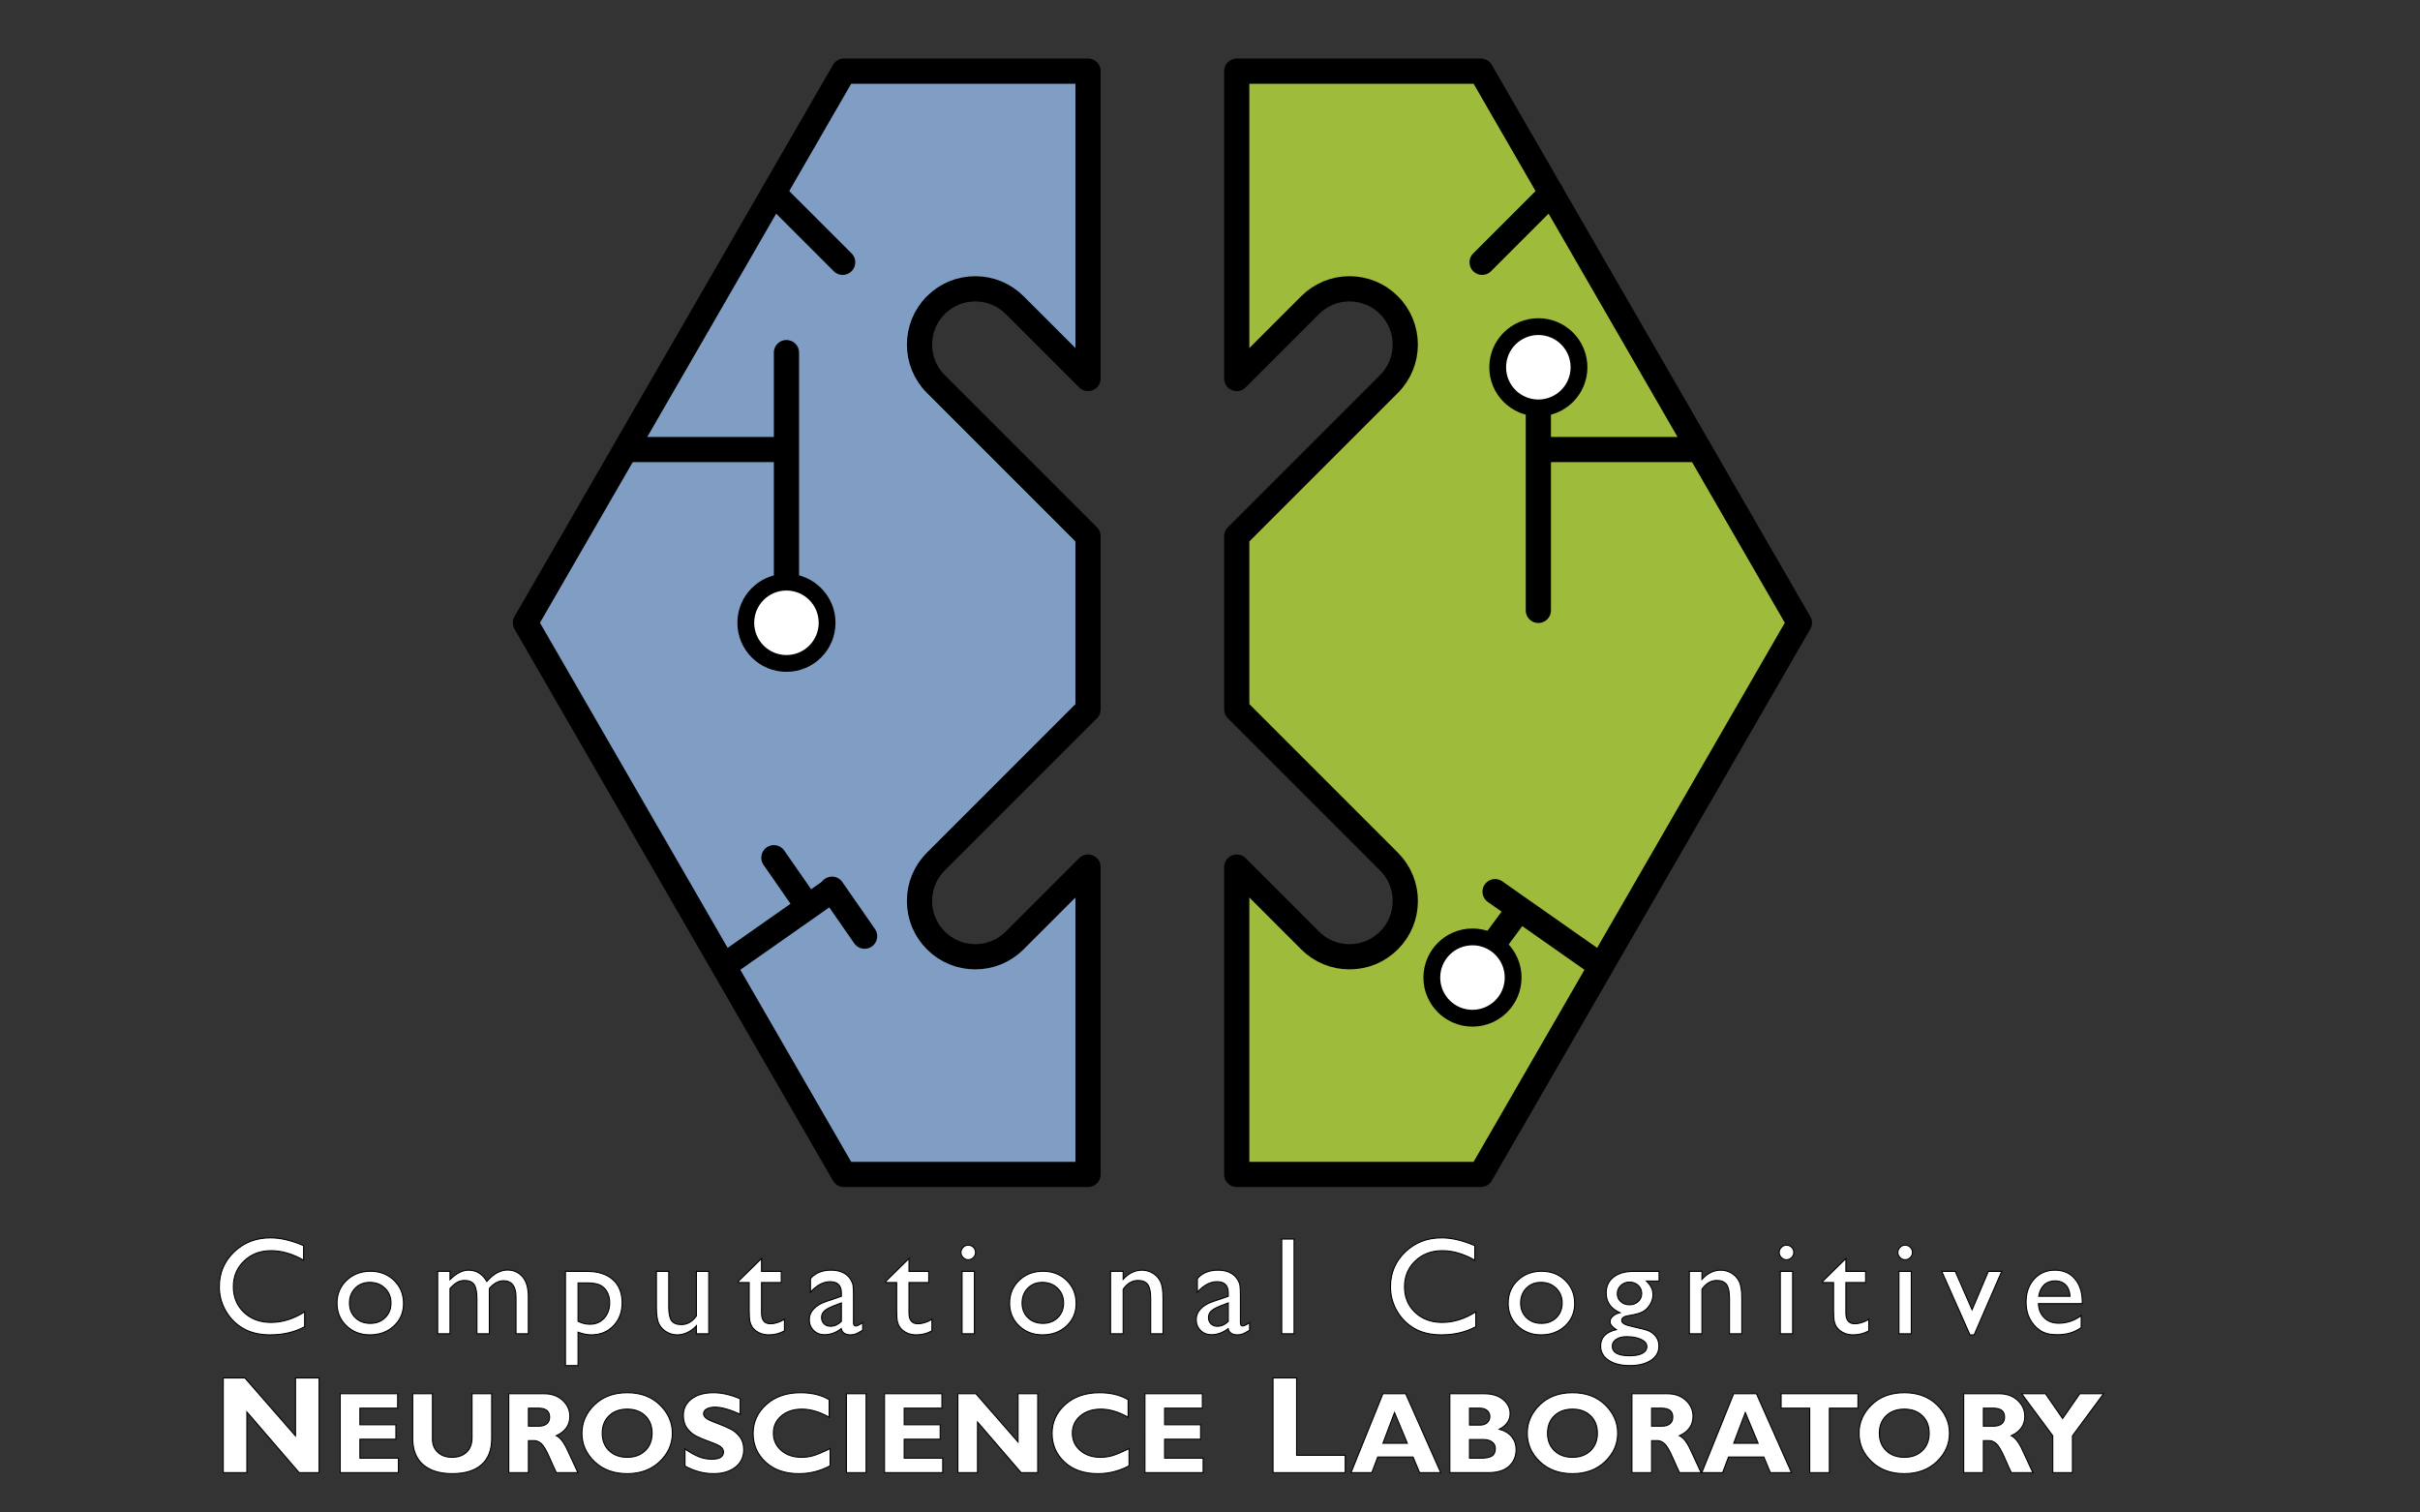 <?xml version="1.0" encoding="utf-8"?>
<!-- Generator: Adobe Illustrator 15.0.0, SVG Export Plug-In . SVG Version: 6.00 Build 0)  -->
<!DOCTYPE svg PUBLIC "-//W3C//DTD SVG 1.1//EN" "http://www.w3.org/Graphics/SVG/1.1/DTD/svg11.dtd">
<svg version="1.1" id="Layer_1" xmlns="http://www.w3.org/2000/svg" xmlns:xlink="http://www.w3.org/1999/xlink" x="0px" y="0px"
	 width="576px" height="360px" viewBox="0 0 576 360" enable-background="new 0 0 576 360" xml:space="preserve">
<rect x="0" y="0" width="576" height="360" fill="#333333" stroke="none"/>
<g>
	
		<path fill="#809DC4" stroke="#000000" stroke-width="6" stroke-linecap="round" stroke-linejoin="round" stroke-miterlimit="10" d="
		M200.863,16.936l-75.805,131.298l75.805,131.299h58.109v-73.154l-17.458,17.458c-2.506,2.509-5.839,3.888-9.386,3.888
		c-3.545,0-6.878-1.379-9.384-3.888c-2.508-2.506-3.889-5.84-3.889-9.385s1.38-6.878,3.889-9.384l36.228-36.229v-41.211
		l-36.228-36.227c-5.174-5.175-5.174-13.596,0-18.771c2.507-2.506,5.84-3.887,9.386-3.887c3.545,0,6.878,1.38,9.384,3.887
		l17.458,17.456v-73.15H200.863L200.863,16.936z"/>
	<path fill="none" stroke="#000000" stroke-width="6" stroke-linecap="round" stroke-linejoin="round" stroke-miterlimit="10" d="
		M186.082,145.976"/>
	
		<line fill="none" stroke="#000000" stroke-width="6" stroke-linecap="round" stroke-linejoin="round" stroke-miterlimit="10" x1="150.283" y1="106.995" x2="186.082" y2="106.995"/>
	<path fill="none" stroke="#000000" stroke-width="6" stroke-linecap="round" stroke-linejoin="round" stroke-miterlimit="10" d="
		M185.603,82.562"/>
	<path fill="none" stroke="#000000" stroke-width="6" stroke-linecap="round" stroke-linejoin="round" stroke-miterlimit="10" d="
		M185.603,105.888"/>
	
		<line fill="none" stroke="#000000" stroke-width="6" stroke-linecap="round" stroke-linejoin="round" stroke-miterlimit="10" x1="187.188" y1="83.924" x2="187.188" y2="137.284"/>
	
		<line fill="none" stroke="#000000" stroke-width="6" stroke-linecap="round" stroke-linejoin="round" stroke-miterlimit="10" x1="184.102" y1="45.968" x2="200.568" y2="62.434"/>
	<g>
		<path fill="none" stroke="#000000" stroke-width="6" stroke-linecap="round" stroke-linejoin="round" stroke-miterlimit="10" d="
			M189.721,201.057"/>
		
			<line fill="none" stroke="#000000" stroke-width="6" stroke-linecap="round" stroke-linejoin="round" stroke-miterlimit="10" x1="173.593" y1="228.998" x2="197.484" y2="212.232"/>
		
			<line fill="none" stroke="#000000" stroke-width="6" stroke-linecap="round" stroke-linejoin="round" stroke-miterlimit="10" x1="191.96" y1="215.33" x2="184.198" y2="204.154"/>
	</g>
	
		<path fill="#9EBB3B" stroke="#000000" stroke-width="6" stroke-linecap="round" stroke-linejoin="round" stroke-miterlimit="10" d="
		M294.367,16.936v73.151l17.457-17.456c2.506-2.506,5.839-3.887,9.385-3.887c3.545,0,6.879,1.38,9.386,3.887
		c5.174,5.175,5.174,13.596,0,18.771l-36.228,36.227v41.211l36.228,36.229c2.509,2.508,3.891,5.841,3.891,9.386
		s-1.382,6.879-3.891,9.385c-2.506,2.509-5.839,3.89-9.384,3.89c-3.548,0-6.881-1.381-9.387-3.89l-17.457-17.458v73.154h58.107
		l75.807-131.299l-75.805-131.3H294.367z"/>
	<path fill="none" stroke="#000000" stroke-width="6" stroke-linecap="round" stroke-linejoin="round" stroke-miterlimit="10" d="
		M367.258,145.976"/>
	
		<line fill="none" stroke="#000000" stroke-width="6" stroke-linecap="round" stroke-linejoin="round" stroke-miterlimit="10" x1="403.057" y1="106.995" x2="367.258" y2="106.995"/>
	<path fill="none" stroke="#000000" stroke-width="6" stroke-linecap="round" stroke-linejoin="round" stroke-miterlimit="10" d="
		M367.736,82.562"/>
	<path fill="none" stroke="#000000" stroke-width="6" stroke-linecap="round" stroke-linejoin="round" stroke-miterlimit="10" d="
		M367.736,105.888"/>
	
		<line fill="none" stroke="#000000" stroke-width="6" stroke-linecap="round" stroke-linejoin="round" stroke-miterlimit="10" x1="366.152" y1="98.924" x2="366.152" y2="145.284"/>
	
		<line fill="none" stroke="#000000" stroke-width="6" stroke-linecap="round" stroke-linejoin="round" stroke-miterlimit="10" x1="369.238" y1="45.968" x2="352.771" y2="62.434"/>
	<g>
		
			<line fill="none" stroke="#000000" stroke-width="6" stroke-linecap="round" stroke-linejoin="round" stroke-miterlimit="10" x1="379.746" y1="228.998" x2="355.855" y2="212.232"/>
		
			<line fill="none" stroke="#000000" stroke-width="6" stroke-linecap="round" stroke-linejoin="round" stroke-miterlimit="10" x1="356.376" y1="223.43" x2="361.258" y2="216.828"/>
	</g>
	
		<circle fill="#FFFFFF" stroke="#000000" stroke-width="4" stroke-linecap="round" stroke-linejoin="round" stroke-miterlimit="10" cx="187.187" cy="148.235" r="9.677"/>
	
		<line fill="none" stroke="#000000" stroke-width="6" stroke-linecap="round" stroke-linejoin="round" stroke-miterlimit="10" x1="205.79" y1="222.828" x2="198.026" y2="211.65"/>
	<path fill="none" stroke="#000000" stroke-width="6" stroke-linecap="round" stroke-linejoin="round" stroke-miterlimit="10" d="
		M361.324,203.119"/>
	<path fill="none" stroke="#000000" stroke-width="6" stroke-linecap="round" stroke-linejoin="round" stroke-miterlimit="10" d="
		M352.203,217.239"/>
	
		<circle fill="#FFFFFF" stroke="#000000" stroke-width="4" stroke-linecap="round" stroke-linejoin="round" stroke-miterlimit="10" cx="366.152" cy="87.417" r="9.677"/>
	
		<circle fill="#FFFFFF" stroke="#000000" stroke-width="4" stroke-linecap="round" stroke-linejoin="round" stroke-miterlimit="10" cx="350.475" cy="232.677" r="9.677"/>
</g>
<g enable-background="new    ">
	<path fill="#FFFFFF" stroke="#000000" stroke-width="0.25" stroke-miterlimit="10" d="M72.509,312.234v3.551
		c-2.367,1.291-5.101,1.938-8.2,1.938c-2.518,0-4.654-0.506-6.408-1.518s-3.142-2.405-4.165-4.182
		c-1.023-1.775-1.533-3.695-1.533-5.762c0-3.283,1.17-6.043,3.511-8.281c2.34-2.237,5.227-3.356,8.66-3.356
		c2.367,0,4.999,0.618,7.893,1.854v3.472c-2.636-1.507-5.213-2.261-7.731-2.261c-2.583,0-4.727,0.815-6.433,2.445
		c-1.706,1.631-2.558,3.674-2.558,6.127c0,2.476,0.839,4.508,2.518,6.102c1.679,1.593,3.825,2.389,6.44,2.389
		C67.236,314.752,69.905,313.913,72.509,312.234z"/>
	<path fill="#FFFFFF" stroke="#000000" stroke-width="0.25" stroke-miterlimit="10" d="M88.171,302.581
		c2.26,0,4.137,0.729,5.633,2.188c1.496,1.457,2.244,3.289,2.244,5.496c0,2.142-0.759,3.92-2.276,5.334
		c-1.518,1.416-3.428,2.123-5.73,2.123c-2.228,0-4.089-0.719-5.585-2.154c-1.496-1.437-2.244-3.23-2.244-5.385
		c0-2.173,0.756-3.982,2.268-5.431C83.993,303.307,85.889,302.581,88.171,302.581z M88.009,305.229c-1.41,0-2.566,0.463-3.47,1.39
		c-0.904,0.925-1.356,2.104-1.356,3.534c0,1.421,0.462,2.58,1.388,3.479c0.925,0.898,2.115,1.35,3.567,1.35
		c1.442,0,2.623-0.455,3.543-1.364s1.38-2.074,1.38-3.495c0-1.409-0.479-2.577-1.437-3.502
		C90.667,305.691,89.462,305.229,88.009,305.229z"/>
	<path fill="#FFFFFF" stroke="#000000" stroke-width="0.25" stroke-miterlimit="10" d="M116.471,306.682v10.782h-2.954v-8.265
		c0-1.646-0.221-2.795-0.662-3.446c-0.441-0.649-1.21-0.978-2.308-0.978c-0.613,0-1.176,0.142-1.687,0.42
		c-0.511,0.281-1.095,0.775-1.751,1.486v10.781h-2.938v-14.852h2.938v1.953c1.496-1.494,2.959-2.242,4.391-2.242
		c1.883,0,3.341,0.894,4.375,2.68c1.571-1.809,3.212-2.712,4.923-2.712c1.442,0,2.628,0.526,3.56,1.582
		c0.931,1.055,1.396,2.663,1.396,4.825v8.766h-2.938v-8.797c0-1.236-0.253-2.186-0.759-2.841c-0.506-0.656-1.232-0.985-2.179-0.985
		C118.66,304.841,117.525,305.455,116.471,306.682z"/>
	<path fill="#FFFFFF" stroke="#000000" stroke-width="0.25" stroke-miterlimit="10" d="M134.585,325.034v-22.421h5.143
		c2.633,0,4.683,0.656,6.15,1.97c1.467,1.313,2.201,3.147,2.201,5.504c0,2.228-0.69,4.058-2.071,5.488
		c-1.38,1.432-3.14,2.146-5.278,2.146c-0.946,0-1.993-0.209-3.143-0.629v7.941L134.585,325.034L134.585,325.034z M139.666,305.357
		h-2.078v9.137c0.902,0.463,1.847,0.693,2.835,0.693c1.375,0,2.5-0.479,3.375-1.438c0.875-0.957,1.313-2.189,1.313-3.696
		c0-0.968-0.207-1.823-0.62-2.565c-0.413-0.742-0.977-1.283-1.691-1.623C142.084,305.527,141.04,305.357,139.666,305.357z"/>
	<path fill="#FFFFFF" stroke="#000000" stroke-width="0.25" stroke-miterlimit="10" d="M165.758,317.464v-1.903
		c-0.624,0.683-1.337,1.213-2.139,1.594c-0.802,0.379-1.601,0.568-2.397,0.568c-0.936,0-1.8-0.234-2.591-0.703
		c-0.791-0.468-1.388-1.103-1.792-1.903c-0.404-0.802-0.605-2.134-0.605-3.995v-8.507h2.938v8.464c0,1.559,0.223,2.646,0.67,3.265
		c0.446,0.618,1.229,0.927,2.349,0.927c1.398,0,2.588-0.684,3.567-2.049v-10.605h2.938v14.851h-2.938V317.464z"/>
	<path fill="#FFFFFF" stroke="#000000" stroke-width="0.25" stroke-miterlimit="10" d="M175.738,304.971l5.521-5.424v3.066h4.697
		v2.646h-4.697v7.27c0,1.697,0.705,2.546,2.114,2.546c1.055,0,2.168-0.351,3.341-1.05v2.744c-1.13,0.635-2.362,0.951-3.696,0.951
		c-1.345,0-2.464-0.393-3.357-1.178c-0.28-0.236-0.511-0.503-0.694-0.799c-0.183-0.296-0.337-0.684-0.46-1.162
		c-0.124-0.479-0.186-1.391-0.186-2.736v-6.586h-2.583V304.971z"/>
	<path fill="#FFFFFF" stroke="#000000" stroke-width="0.25" stroke-miterlimit="10" d="M203.15,308.538v6.312
		c0,0.506,0.172,0.758,0.517,0.758c0.355,0,0.909-0.264,1.663-0.791v1.793c-0.667,0.431-1.203,0.724-1.606,0.88
		c-0.403,0.155-0.826,0.233-1.267,0.233c-1.259,0-2.001-0.494-2.228-1.484c-1.248,0.969-2.577,1.451-3.987,1.451
		c-1.033,0-1.894-0.34-2.583-1.023s-1.033-1.542-1.033-2.575c0-0.937,0.336-1.772,1.009-2.51c0.672-0.735,1.627-1.32,2.865-1.751
		l3.761-1.291v-0.791c0-1.786-0.893-2.68-2.679-2.68c-1.604,0-3.164,0.828-4.681,2.484v-3.212c1.141-1.345,2.782-2.018,4.923-2.018
		c1.603,0,2.889,0.42,3.858,1.259c0.323,0.27,0.613,0.627,0.872,1.072c0.258,0.447,0.422,0.895,0.492,1.341
		C203.115,306.441,203.15,307.289,203.15,308.538z M200.261,314.525v-4.406l-1.969,0.759c-1,0.397-1.708,0.799-2.123,1.203
		c-0.414,0.403-0.621,0.905-0.621,1.509c0,0.613,0.196,1.114,0.589,1.501c0.393,0.388,0.901,0.581,1.525,0.581
		C198.599,315.672,199.464,315.29,200.261,314.525z"/>
	<path fill="#FFFFFF" stroke="#000000" stroke-width="0.25" stroke-miterlimit="10" d="M210.837,304.971l5.521-5.424v3.066h4.697
		v2.646h-4.697v7.27c0,1.697,0.705,2.546,2.114,2.546c1.055,0,2.168-0.351,3.341-1.05v2.744c-1.13,0.635-2.362,0.951-3.696,0.951
		c-1.345,0-2.464-0.393-3.357-1.178c-0.28-0.236-0.511-0.503-0.694-0.799s-0.337-0.684-0.46-1.162
		c-0.124-0.479-0.186-1.391-0.186-2.736v-6.586h-2.583V304.971z"/>
	<path fill="#FFFFFF" stroke="#000000" stroke-width="0.25" stroke-miterlimit="10" d="M230.437,296.367
		c0.484,0,0.898,0.167,1.243,0.5c0.344,0.334,0.517,0.742,0.517,1.227c0,0.475-0.172,0.883-0.517,1.229
		c-0.344,0.344-0.758,0.516-1.243,0.516c-0.452,0-0.85-0.174-1.194-0.523c-0.345-0.351-0.517-0.756-0.517-1.219
		c0-0.451,0.172-0.854,0.517-1.203C229.587,296.542,229.985,296.367,230.437,296.367z M228.984,302.613h2.938v14.851h-2.938V302.613
		z"/>
	<path fill="#FFFFFF" stroke="#000000" stroke-width="0.25" stroke-miterlimit="10" d="M248.261,302.581
		c2.26,0,4.137,0.729,5.633,2.188c1.496,1.457,2.244,3.289,2.244,5.496c0,2.142-0.759,3.92-2.276,5.334
		c-1.518,1.416-3.428,2.123-5.73,2.123c-2.228,0-4.089-0.719-5.585-2.154c-1.496-1.437-2.244-3.23-2.244-5.385
		c0-2.173,0.756-3.982,2.268-5.431C244.083,303.307,245.979,302.581,248.261,302.581z M248.1,305.229c-1.41,0-2.566,0.463-3.47,1.39
		c-0.904,0.925-1.356,2.104-1.356,3.534c0,1.421,0.462,2.58,1.388,3.479c0.925,0.898,2.115,1.35,3.567,1.35
		c1.442,0,2.623-0.455,3.543-1.364s1.38-2.074,1.38-3.495c0-1.409-0.479-2.577-1.437-3.502
		C250.757,305.691,249.552,305.229,248.1,305.229z"/>
	<path fill="#FFFFFF" stroke="#000000" stroke-width="0.25" stroke-miterlimit="10" d="M267.329,302.613v1.889
		c1.313-1.452,2.803-2.179,4.471-2.179c0.925,0,1.786,0.239,2.583,0.718c0.796,0.479,1.401,1.136,1.816,1.971
		c0.414,0.834,0.622,2.154,0.622,3.963v8.489h-2.938v-8.458c0-1.518-0.231-2.602-0.694-3.253c-0.463-0.649-1.238-0.978-2.324-0.978
		c-1.388,0-2.567,0.695-3.535,2.084v10.604h-3.002v-14.852h3.001V302.613z"/>
	<path fill="#FFFFFF" stroke="#000000" stroke-width="0.25" stroke-miterlimit="10" d="M295.241,308.538v6.312
		c0,0.506,0.172,0.758,0.517,0.758c0.355,0,0.909-0.264,1.662-0.791v1.793c-0.667,0.431-1.202,0.724-1.605,0.88
		c-0.403,0.155-0.826,0.233-1.268,0.233c-1.259,0-2.002-0.494-2.229-1.484c-1.248,0.969-2.576,1.451-3.986,1.451
		c-1.033,0-1.894-0.34-2.583-1.023s-1.033-1.542-1.033-2.575c0-0.937,0.336-1.772,1.009-2.51c0.672-0.735,1.627-1.32,2.865-1.751
		l3.762-1.291v-0.791c0-1.786-0.894-2.68-2.681-2.68c-1.603,0-3.163,0.828-4.681,2.484v-3.212c1.141-1.345,2.782-2.018,4.923-2.018
		c1.604,0,2.89,0.42,3.858,1.259c0.322,0.27,0.612,0.627,0.871,1.072c0.258,0.447,0.422,0.895,0.492,1.341
		C295.206,306.441,295.241,307.289,295.241,308.538z M292.352,314.525v-4.406l-1.969,0.759c-1.001,0.397-1.709,0.799-2.123,1.203
		c-0.414,0.403-0.621,0.905-0.621,1.509c0,0.613,0.196,1.114,0.589,1.501c0.393,0.388,0.901,0.581,1.525,0.581
		C290.689,315.672,291.555,315.29,292.352,314.525z"/>
	<path fill="#FFFFFF" stroke="#000000" stroke-width="0.25" stroke-miterlimit="10" d="M305.075,294.914h2.938v22.55h-2.938V294.914
		z"/>
	<path fill="#FFFFFF" stroke="#000000" stroke-width="0.25" stroke-miterlimit="10" d="M351.264,312.234v3.551
		c-2.366,1.291-5.101,1.938-8.198,1.938c-2.52,0-4.654-0.506-6.408-1.518s-3.144-2.405-4.165-4.182
		c-1.022-1.775-1.533-3.695-1.533-5.762c0-3.283,1.17-6.043,3.511-8.281c2.34-2.237,5.228-3.356,8.66-3.356
		c2.367,0,4.998,0.618,7.894,1.854v3.472c-2.638-1.507-5.214-2.261-7.731-2.261c-2.583,0-4.728,0.815-6.433,2.445
		c-1.705,1.631-2.56,3.674-2.56,6.127c0,2.476,0.84,4.508,2.52,6.102c1.679,1.593,3.825,2.389,6.439,2.389
		C345.99,314.752,348.66,313.913,351.264,312.234z"/>
	<path fill="#FFFFFF" stroke="#000000" stroke-width="0.25" stroke-miterlimit="10" d="M366.926,302.581
		c2.26,0,4.137,0.729,5.633,2.188s2.244,3.289,2.244,5.496c0,2.142-0.76,3.92-2.276,5.334c-1.517,1.416-3.427,2.123-5.729,2.123
		c-2.229,0-4.09-0.719-5.586-2.154c-1.496-1.437-2.244-3.23-2.244-5.385c0-2.173,0.756-3.982,2.269-5.431
		C362.748,303.307,364.645,302.581,366.926,302.581z M366.764,305.229c-1.41,0-2.565,0.463-3.471,1.39
		c-0.904,0.925-1.355,2.104-1.355,3.534c0,1.421,0.464,2.58,1.39,3.479s2.113,1.35,3.565,1.35c1.441,0,2.623-0.455,3.543-1.364
		c0.921-0.909,1.382-2.074,1.382-3.495c0-1.409-0.479-2.577-1.438-3.502C369.422,305.691,368.217,305.229,366.764,305.229z"/>
	<path fill="#FFFFFF" stroke="#000000" stroke-width="0.25" stroke-miterlimit="10" d="M382.295,307.747
		c0-1.582,0.58-2.833,1.736-3.753s2.735-1.381,4.735-1.381h6.119v2.293h-3.002c0.58,0.592,0.984,1.13,1.209,1.613
		c0.228,0.483,0.34,1.039,0.34,1.662c0,0.774-0.221,1.536-0.661,2.284c-0.441,0.748-1.009,1.321-1.703,1.72
		c-0.693,0.397-1.832,0.715-3.414,0.951c-1.107,0.162-1.662,0.545-1.662,1.146c0,0.345,0.207,0.627,0.621,0.848
		s1.164,0.449,2.252,0.686c1.817,0.398,2.988,0.711,3.512,0.938c0.521,0.227,0.992,0.549,1.412,0.969
		c0.709,0.711,1.063,1.604,1.063,2.68c0,1.41-0.627,2.533-1.881,3.373s-2.93,1.26-5.026,1.26c-2.119,0-3.813-0.424-5.076-1.268
		c-1.267-0.846-1.896-1.978-1.896-3.397c0-2.013,1.242-3.31,3.729-3.89c-0.99-0.636-1.484-1.266-1.484-1.89
		c0-0.474,0.211-0.903,0.638-1.291c0.426-0.388,0.997-0.673,1.719-0.854C383.389,311.477,382.295,309.909,382.295,307.747z
		 M387.121,318.158c-0.988,0-1.799,0.21-2.428,0.629c-0.632,0.42-0.945,0.958-0.945,1.613c0,1.529,1.377,2.293,4.133,2.293
		c1.303,0,2.312-0.19,3.027-0.572c0.715-0.383,1.072-0.923,1.072-1.623c0-0.688-0.451-1.251-1.355-1.688
		C389.721,318.375,388.553,318.158,387.121,318.158z M387.816,305.164c-0.798,0-1.476,0.27-2.033,0.807
		c-0.562,0.539-0.84,1.186-0.84,1.938c0,0.764,0.272,1.396,0.821,1.896c0.55,0.5,1.244,0.752,2.082,0.752
		c0.83,0,1.521-0.257,2.074-0.768c0.555-0.512,0.832-1.148,0.832-1.913c0-0.774-0.279-1.421-0.84-1.938
		C389.355,305.422,388.656,305.164,387.816,305.164z"/>
	<path fill="#FFFFFF" stroke="#000000" stroke-width="0.25" stroke-miterlimit="10" d="M405.092,302.613v1.889
		c1.313-1.452,2.803-2.179,4.472-2.179c0.926,0,1.786,0.239,2.584,0.718c0.795,0.479,1.399,1.136,1.813,1.971
		c0.414,0.834,0.621,2.154,0.621,3.963v8.489h-2.938v-8.458c0-1.518-0.23-2.602-0.693-3.253c-0.463-0.649-1.238-0.978-2.324-0.978
		c-1.389,0-2.566,0.695-3.535,2.084v10.604h-3.002v-14.852h3.002V302.613z"/>
	<path fill="#FFFFFF" stroke="#000000" stroke-width="0.25" stroke-miterlimit="10" d="M425.191,296.367
		c0.483,0,0.897,0.167,1.243,0.5c0.345,0.334,0.517,0.742,0.517,1.227c0,0.475-0.172,0.883-0.517,1.229
		c-0.346,0.344-0.76,0.516-1.243,0.516c-0.451,0-0.851-0.174-1.193-0.523c-0.346-0.351-0.518-0.756-0.518-1.219
		c0-0.451,0.172-0.854,0.518-1.203C424.342,296.542,424.74,296.367,425.191,296.367z M423.738,302.613h2.938v14.851h-2.938V302.613z
		"/>
	<path fill="#FFFFFF" stroke="#000000" stroke-width="0.25" stroke-miterlimit="10" d="M433.832,304.971l5.52-5.424v3.066h4.697
		v2.646h-4.697v7.27c0,1.697,0.705,2.546,2.115,2.546c1.055,0,2.168-0.351,3.342-1.05v2.744c-1.131,0.635-2.362,0.951-3.696,0.951
		c-1.347,0-2.465-0.393-3.357-1.178c-0.279-0.236-0.512-0.503-0.692-0.799c-0.185-0.296-0.339-0.684-0.462-1.162
		c-0.122-0.479-0.186-1.391-0.186-2.736v-6.586h-2.582L433.832,304.971L433.832,304.971z"/>
	<path fill="#FFFFFF" stroke="#000000" stroke-width="0.25" stroke-miterlimit="10" d="M453.432,296.367
		c0.484,0,0.898,0.167,1.242,0.5c0.344,0.334,0.519,0.742,0.519,1.227c0,0.475-0.175,0.883-0.519,1.229
		c-0.344,0.344-0.758,0.516-1.242,0.516c-0.453,0-0.852-0.174-1.194-0.523c-0.345-0.351-0.517-0.756-0.517-1.219
		c0-0.451,0.172-0.854,0.517-1.203C452.581,296.544,452.979,296.367,453.432,296.367z M451.979,302.613h2.938v14.851h-2.938V302.613
		z"/>
	<path fill="#FFFFFF" stroke="#000000" stroke-width="0.25" stroke-miterlimit="10" d="M473.252,302.613h3.187l-6.562,15.107h-0.994
		l-6.715-15.107h3.215l4.008,9.137L473.252,302.613z"/>
	<path fill="#FFFFFF" stroke="#000000" stroke-width="0.25" stroke-miterlimit="10" d="M495.617,310.297h-10.443
		c0.074,1.421,0.551,2.551,1.428,3.391c0.878,0.84,2.011,1.258,3.398,1.258c1.936,0,3.723-0.602,5.357-1.807v2.872
		c-0.902,0.604-1.8,1.033-2.688,1.292c-0.887,0.258-1.928,0.387-3.123,0.387c-1.635,0-2.959-0.338-3.971-1.017
		c-1.012-0.678-1.82-1.59-2.43-2.735c-0.607-1.146-0.912-2.473-0.912-3.979c0-2.261,0.641-4.097,1.922-5.513
		c1.281-1.414,2.942-2.123,4.987-2.123c1.97,0,3.539,0.688,4.714,2.066c1.172,1.377,1.76,3.223,1.76,5.536L495.617,310.297
		L495.617,310.297z M485.238,308.538h7.473c-0.076-1.173-0.426-2.077-1.049-2.712c-0.625-0.635-1.463-0.953-2.519-0.953
		c-1.055,0-1.92,0.318-2.592,0.953S485.441,307.365,485.238,308.538z"/>
</g>
<g enable-background="new    ">
	<path fill="#FFFFFF" stroke="#000000" stroke-width="0.25" stroke-miterlimit="10" d="M75.948,327.973v22.549h-4.744
		l-12.447-14.445v14.445H53.14v-22.549h5.151l12.04,13.784v-13.784H75.948z"/>
</g>
<g enable-background="new    ">
	<path fill="#FFFFFF" stroke="#000000" stroke-width="0.25" stroke-miterlimit="10" d="M94.835,347.078v3.443H80.981V331.73h13.667
		v3.442h-8.986v3.941h8.569v3.442h-8.569v4.521L94.835,347.078L94.835,347.078z"/>
	<path fill="#FFFFFF" stroke="#000000" stroke-width="0.25" stroke-miterlimit="10" d="M112.349,331.73h4.681v10.666
		c0,2.744-0.812,4.824-2.435,6.242c-1.623,1.416-3.941,2.125-6.954,2.125c-2.978,0-5.289-0.719-6.935-2.152
		c-1.646-1.435-2.468-3.498-2.468-6.188V331.73h4.695v10.801c0,1.31,0.428,2.357,1.285,3.146c0.856,0.789,1.979,1.184,3.369,1.184
		c1.444,0,2.598-0.402,3.464-1.209c0.865-0.809,1.298-1.955,1.298-3.443V331.73z"/>
	<path fill="#FFFFFF" stroke="#000000" stroke-width="0.25" stroke-miterlimit="10" d="M121.093,331.73h8.394
		c1.82,0,3.3,0.525,4.438,1.578c1.139,1.053,1.708,2.328,1.708,3.824c0,2.07-1.076,3.604-3.229,4.598
		c0.943,0.43,1.84,1.586,2.69,3.468c0.85,1.882,1.67,3.655,2.462,5.323h-5.137c-0.307-0.619-0.841-1.799-1.603-3.539
		c-0.762-1.738-1.415-2.854-1.957-3.349c-0.543-0.493-1.124-0.739-1.742-0.739h-1.345v7.627h-4.681V331.73H121.093z
		 M125.773,335.174v4.277h2.475c0.789,0,1.415-0.188,1.876-0.559c0.461-0.373,0.693-0.903,0.693-1.595
		c0-1.417-0.893-2.125-2.677-2.125L125.773,335.174L125.773,335.174z"/>
	<path fill="#FFFFFF" stroke="#000000" stroke-width="0.25" stroke-miterlimit="10" d="M149.286,331.488
		c3.201,0,5.792,0.966,7.774,2.898c1.982,1.932,2.973,4.182,2.973,6.745c0,2.601-1.004,4.854-3.013,6.767
		c-2.009,1.91-4.587,2.865-7.734,2.865c-3.184,0-5.775-0.951-7.775-2.853s-3-4.161-3-6.779c0-2.573,0.993-4.823,2.979-6.753
		C143.477,332.452,146.076,331.488,149.286,331.488z M149.286,346.861c1.775,0,3.206-0.525,4.291-1.579s1.628-2.437,1.628-4.149
		c0-1.722-0.543-3.107-1.628-4.156s-2.515-1.574-4.291-1.574c-1.785,0-3.222,0.524-4.312,1.574
		c-1.089,1.049-1.634,2.436-1.634,4.156c0,1.713,0.545,3.096,1.634,4.149C146.064,346.336,147.501,346.861,149.286,346.861z"/>
	<path fill="#FFFFFF" stroke="#000000" stroke-width="0.25" stroke-miterlimit="10" d="M176.175,332.939v3.674
		c-2.493-1.121-4.479-1.682-5.959-1.682c-0.843,0-1.513,0.142-2.011,0.424c-0.498,0.281-0.747,0.656-0.747,1.123
		c0,0.357,0.179,0.698,0.538,1.021c0.358,0.322,1.233,0.739,2.623,1.251c1.39,0.511,2.502,0.985,3.336,1.426
		s1.553,1.058,2.159,1.856c0.605,0.798,0.908,1.807,0.908,3.025c0,1.739-0.662,3.125-1.984,4.156
		c-1.322,1.031-3.064,1.547-5.226,1.547c-2.332,0-4.592-0.604-6.779-1.816v-4.049c1.255,0.845,2.367,1.459,3.336,1.844
		c0.968,0.386,1.995,0.578,3.08,0.578c1.838,0,2.757-0.577,2.757-1.733c0-0.396-0.184-0.767-0.552-1.116
		c-0.368-0.349-1.253-0.773-2.657-1.275c-1.403-0.502-2.515-0.969-3.335-1.399c-0.82-0.431-1.529-1.045-2.125-1.843
		c-0.596-0.799-0.894-1.821-0.894-3.067c0-1.614,0.65-2.918,1.95-3.909c1.3-0.99,3.04-1.485,5.219-1.485
		C171.821,331.488,173.942,331.973,176.175,332.939z"/>
	<path fill="#FFFFFF" stroke="#000000" stroke-width="0.25" stroke-miterlimit="10" d="M197.576,344.791v4.104
		c-2.35,1.246-4.811,1.869-7.385,1.869c-3.336,0-5.992-0.922-7.97-2.765s-2.966-4.113-2.966-6.813c0-2.699,1.042-4.99,3.127-6.873
		s4.809-2.824,8.171-2.824c2.681,0,4.95,0.551,6.806,1.654v4.184c-2.278-1.282-4.434-1.924-6.47-1.924c-2,0-3.634,0.535-4.903,1.606
		s-1.903,2.437-1.903,4.097c0,1.668,0.625,3.045,1.876,4.129c1.251,1.086,2.854,1.627,4.809,1.627c0.968,0,1.901-0.127,2.798-0.383
		C194.464,346.225,195.8,345.661,197.576,344.791z"/>
	<path fill="#FFFFFF" stroke="#000000" stroke-width="0.25" stroke-miterlimit="10" d="M206.145,331.73v18.791h-4.681V331.73
		H206.145z"/>
	<path fill="#FFFFFF" stroke="#000000" stroke-width="0.25" stroke-miterlimit="10" d="M224.384,347.078v3.443H210.53V331.73h13.667
		v3.442h-8.986v3.941h8.569v3.442h-8.569v4.521L224.384,347.078L224.384,347.078z"/>
	<path fill="#FFFFFF" stroke="#000000" stroke-width="0.25" stroke-miterlimit="10" d="M246.996,331.73v18.791h-3.953
		l-10.373-12.039v12.039h-4.681V331.73h4.292l10.033,11.486V331.73H246.996z"/>
	<path fill="#FFFFFF" stroke="#000000" stroke-width="0.25" stroke-miterlimit="10" d="M268.733,344.791v4.104
		c-2.35,1.246-4.811,1.869-7.385,1.869c-3.336,0-5.992-0.922-7.97-2.765s-2.966-4.113-2.966-6.813c0-2.699,1.042-4.99,3.127-6.873
		s4.809-2.824,8.171-2.824c2.681,0,4.95,0.551,6.806,1.654v4.184c-2.278-1.282-4.434-1.924-6.47-1.924c-2,0-3.634,0.535-4.903,1.606
		s-1.903,2.437-1.903,4.097c0,1.668,0.625,3.045,1.876,4.129c1.251,1.086,2.854,1.627,4.809,1.627c0.968,0,1.901-0.127,2.798-0.383
		C265.621,346.225,266.958,345.661,268.733,344.791z"/>
	<path fill="#FFFFFF" stroke="#000000" stroke-width="0.25" stroke-miterlimit="10" d="M286.367,347.078v3.443h-13.854V331.73
		h13.667v3.442h-8.986v3.941h8.569v3.442h-8.569v4.521L286.367,347.078L286.367,347.078z"/>
</g>
<g enable-background="new    ">
	<path fill="#FFFFFF" stroke="#000000" stroke-width="0.25" stroke-miterlimit="10" d="M320.188,346.391v4.131h-17.189v-22.549
		h5.617v18.418H320.188z"/>
</g>
<g enable-background="new    ">
	<path fill="#FFFFFF" stroke="#000000" stroke-width="0.25" stroke-miterlimit="10" d="M334.572,331.73l8.347,18.791h-5.034
		l-1.548-3.713h-8.415l-1.403,3.713h-4.96l7.591-18.791H334.572L334.572,331.73z M334.969,343.525l-3.047-7.303l-2.76,7.303H334.969
		z"/>
	<path fill="#FFFFFF" stroke="#000000" stroke-width="0.25" stroke-miterlimit="10" d="M345.084,331.73h8.125
		c1.938,0,3.459,0.465,4.566,1.396c1.106,0.932,1.66,2.034,1.66,3.307c0,1.631-0.855,2.881-2.568,3.75
		c1.291,0.342,2.28,0.942,2.967,1.805c0.687,0.861,1.028,1.865,1.028,3.015c0,1.634-0.562,2.961-1.682,3.983
		s-2.771,1.535-4.95,1.535h-9.146V331.73L345.084,331.73z M349.766,335.174v4.021h2.447c0.754,0,1.341-0.192,1.763-0.578
		c0.421-0.387,0.633-0.87,0.633-1.453c0-0.573-0.212-1.049-0.633-1.426c-0.422-0.377-1.009-0.564-1.763-0.564H349.766z
		 M349.766,342.639v4.439h2.638c1.246,0,2.143-0.174,2.688-0.518c0.547-0.347,0.82-0.944,0.82-1.797c0-0.654-0.26-1.173-0.779-1.554
		c-0.521-0.381-1.216-0.571-2.086-0.571H349.766L349.766,342.639z"/>
	<path fill="#FFFFFF" stroke="#000000" stroke-width="0.25" stroke-miterlimit="10" d="M374.287,331.488
		c3.201,0,5.793,0.966,7.773,2.898c1.981,1.932,2.975,4.182,2.975,6.745c0,2.601-1.005,4.854-3.015,6.767
		c-2.009,1.91-4.587,2.865-7.733,2.865c-3.185,0-5.775-0.951-7.775-2.853c-2-1.902-2.999-4.161-2.999-6.779
		c0-2.573,0.993-4.823,2.979-6.753C368.479,332.452,371.076,331.488,374.287,331.488z M374.287,346.861
		c1.774,0,3.205-0.525,4.291-1.579c1.084-1.054,1.627-2.437,1.627-4.149c0-1.722-0.543-3.107-1.627-4.156
		c-1.086-1.049-2.517-1.574-4.291-1.574c-1.785,0-3.222,0.524-4.313,1.574c-1.089,1.049-1.634,2.436-1.634,4.156
		c0,1.713,0.545,3.096,1.634,4.149C371.065,346.336,372.502,346.861,374.287,346.861z"/>
	<path fill="#FFFFFF" stroke="#000000" stroke-width="0.25" stroke-miterlimit="10" d="M388.424,331.73h8.396
		c1.819,0,3.299,0.525,4.438,1.578c1.141,1.053,1.709,2.328,1.709,3.824c0,2.07-1.076,3.604-3.229,4.598
		c0.942,0.43,1.84,1.586,2.688,3.468c0.852,1.882,1.671,3.655,2.463,5.323h-5.137c-0.307-0.619-0.842-1.799-1.604-3.539
		c-0.763-1.738-1.414-2.854-1.956-3.349c-0.543-0.493-1.124-0.739-1.742-0.739h-1.345v7.627h-4.683L388.424,331.73L388.424,331.73z
		 M393.105,335.174v4.277h2.475c0.789,0,1.414-0.188,1.877-0.559c0.461-0.373,0.692-0.903,0.692-1.595
		c0-1.417-0.894-2.125-2.678-2.125L393.105,335.174L393.105,335.174z"/>
	<path fill="#FFFFFF" stroke="#000000" stroke-width="0.25" stroke-miterlimit="10" d="M418.064,331.73l8.346,18.791h-5.033
		l-1.549-3.713h-8.414l-1.404,3.713h-4.96l7.591-18.791H418.064L418.064,331.73z M418.46,343.525l-3.046-7.303l-2.76,7.303H418.46z"
		/>
	<path fill="#FFFFFF" stroke="#000000" stroke-width="0.25" stroke-miterlimit="10" d="M442.229,331.73v3.442h-6.807v15.349h-4.681
		v-15.349h-6.808v-3.442H442.229z"/>
	<path fill="#FFFFFF" stroke="#000000" stroke-width="0.25" stroke-miterlimit="10" d="M453.26,331.488
		c3.201,0,5.792,0.966,7.773,2.898c1.981,1.932,2.974,4.182,2.974,6.745c0,2.601-1.005,4.854-3.013,6.767
		c-2.01,1.91-4.588,2.865-7.734,2.865c-3.184,0-5.774-0.951-7.774-2.853c-2-1.902-3-4.161-3-6.779c0-2.573,0.993-4.823,2.979-6.753
		C447.45,332.452,450.049,331.488,453.26,331.488z M453.26,346.861c1.775,0,3.205-0.525,4.29-1.579s1.628-2.437,1.628-4.149
		c0-1.722-0.543-3.107-1.628-4.156s-2.515-1.574-4.29-1.574c-1.785,0-3.223,0.524-4.313,1.574c-1.089,1.049-1.634,2.436-1.634,4.156
		c0,1.713,0.545,3.096,1.634,4.149C450.037,346.336,451.475,346.861,453.26,346.861z"/>
	<path fill="#FFFFFF" stroke="#000000" stroke-width="0.25" stroke-miterlimit="10" d="M467.396,331.73h8.394
		c1.82,0,3.3,0.525,4.438,1.578c1.139,1.053,1.71,2.328,1.71,3.824c0,2.07-1.076,3.604-3.229,4.598
		c0.943,0.43,1.84,1.586,2.689,3.468c0.849,1.882,1.67,3.655,2.462,5.323h-5.138c-0.307-0.619-0.841-1.799-1.603-3.539
		c-0.762-1.738-1.414-2.854-1.957-3.349c-0.543-0.493-1.123-0.739-1.742-0.739h-1.345v7.627h-4.682V331.73H467.396z
		 M472.077,335.174v4.277h2.476c0.789,0,1.414-0.188,1.876-0.559c0.462-0.373,0.692-0.903,0.692-1.595
		c0-1.417-0.894-2.125-2.676-2.125L472.077,335.174L472.077,335.174z"/>
	<path fill="#FFFFFF" stroke="#000000" stroke-width="0.25" stroke-miterlimit="10" d="M488.596,350.521v-8.77l-7.412-10.021h5.675
		l4.077,5.903l4.095-5.903h5.658l-7.411,10.027v8.764H488.596z"/>
</g>
</svg>
